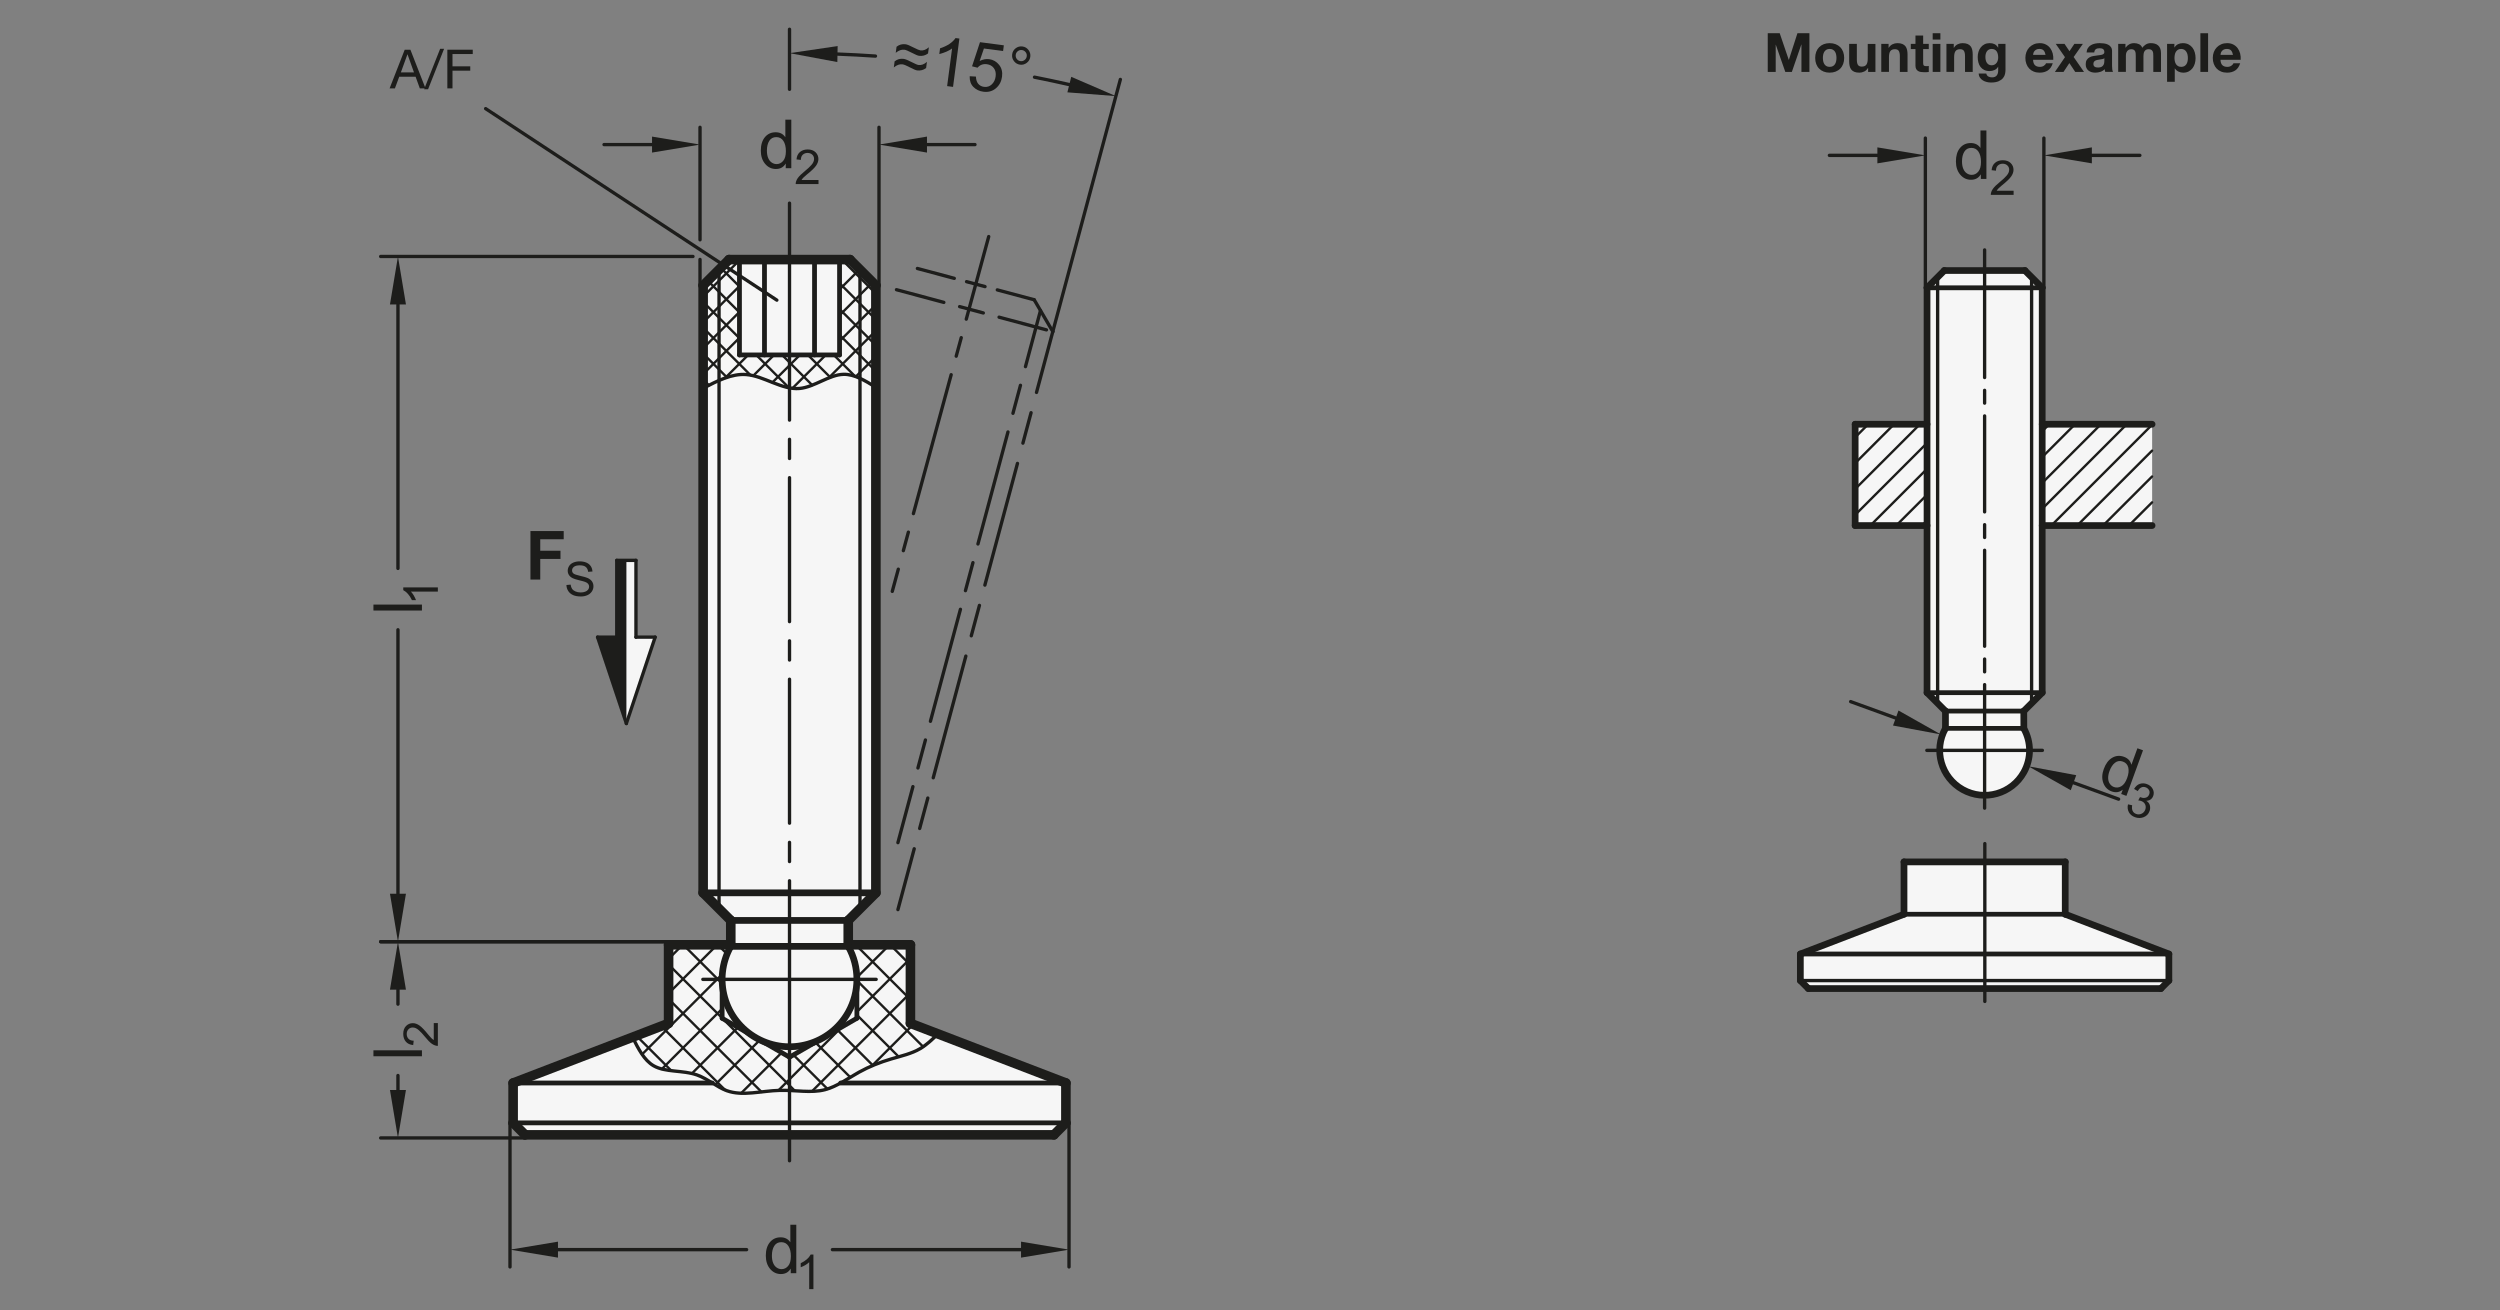<?xml version="1.0" encoding="UTF-8"?>
<svg xmlns="http://www.w3.org/2000/svg" version="1.1" viewBox="0 0 369.213 193.465">
  <rect x="0" y="0" width="369.213" height="193.465" fill="#808080" stroke="none"/>
  <!-- Generator: Adobe Illustrator 28.6.0, SVG Export Plug-In . SVG Version: 1.2.0 Build 709)  -->
  <g>
    <g id="MD_x5F_3_x5F_FUELLUNG_x5F_WS">
      <g id="POLYLINE">
        <polygon points="92.504 82.758 93.922 82.758 93.922 94.097 96.756 94.097 92.504 106.853 92.504 82.758" fill="#fff"/>
      </g>
      <g id="LWPOLYLINE">
        <path d="M317.829,77.615v-14.96h-16.226v-20.151l-2.551-2.551h-11.906l-2.551,2.551v20.151h-10.614v14.96h10.614v24.682l2.721,2.721v2.551c-1.795,3.194-.66,7.237,2.533,9.032,3.194,1.795,7.237.66,9.032-2.533,1.134-2.018,1.134-4.481,0-6.499v-2.551l2.721-2.721v-24.682h16.226Z" fill="#fff"/>
      </g>
      <g id="LWPOLYLINE-2" data-name="LWPOLYLINE">
        <polygon points="305.004 127.288 281.193 127.288 281.193 135.019 265.886 140.894 265.886 144.816 267.067 145.997 319.13 145.997 320.311 144.816 320.311 140.894 305.004 135.019 305.004 127.288" fill="#fff"/>
      </g>
      <g id="POLYLINE-2" data-name="POLYLINE">
        <polygon points="134.457 139.535 125.273 139.535 125.273 135.937 129.355 131.855 129.355 42.165 125.528 38.339 107.67 38.339 103.843 42.165 103.843 131.855 107.925 135.937 107.925 139.535 98.741 139.535 98.741 151.131 75.78 159.945 75.78 165.827 77.552 167.598 155.646 167.598 157.418 165.827 157.418 159.945 134.457 151.131 134.457 139.535" fill="#fff"/>
      </g>
    </g>
    <g id="MD_x5F_3_x5F_FUELLUNG_x5F_GR">
      <g id="POLYLINE-3" data-name="POLYLINE">
        <polygon points="134.457 139.535 125.273 139.535 125.273 135.937 129.355 131.855 129.355 42.165 125.528 38.339 107.67 38.339 103.843 42.165 103.843 131.855 107.925 135.937 107.925 139.535 98.741 139.535 98.741 151.131 75.78 159.945 75.78 165.827 77.552 167.598 155.646 167.598 157.418 165.827 157.418 159.945 134.457 151.131 134.457 139.535" fill="#f6f6f6"/>
      </g>
      <g id="LWPOLYLINE-3" data-name="LWPOLYLINE">
        <polygon points="305.004 127.288 281.193 127.288 281.193 135.019 265.886 140.894 265.886 144.816 267.067 145.997 319.13 145.997 320.311 144.816 320.311 140.894 305.004 135.019 305.004 127.288" fill="#f6f6f6"/>
      </g>
      <g id="LWPOLYLINE-4" data-name="LWPOLYLINE">
        <path d="M317.829,77.615v-14.96h-16.226v-20.151l-2.551-2.551h-11.906l-2.551,2.551v20.151h-10.614v14.96h10.614v24.682l2.721,2.721v2.551c-1.795,3.194-.66,7.237,2.533,9.032,3.194,1.795,7.237.66,9.032-2.533,1.134-2.018,1.134-4.481,0-6.499v-2.551l2.721-2.721v-24.682h16.226Z" fill="#f6f6f6"/>
      </g>
      <g id="POLYLINE-4" data-name="POLYLINE">
        <polygon points="92.504 82.758 93.922 82.758 93.922 94.097 96.756 94.097 92.504 106.853 92.504 82.758" fill="#f6f6f6"/>
      </g>
    </g>
    <g id="MD_x5F_6_x5F_COLOR_x5F_K100">
      <g id="LWPOLYLINE-5" data-name="LWPOLYLINE">
        <polygon points="92.504 106.853 92.504 82.758 91.087 82.758 91.087 94.097 88.252 94.097 92.504 106.853" fill="#1d1d1b"/>
      </g>
    </g>
    <g id="MD_x5F_1_x5F_100">
      <g id="LINE">
        <line x1="134.457" y1="151.131" x2="157.418" y2="159.945" fill="none" stroke="#1d1d1b" stroke-linecap="round" stroke-linejoin="round" stroke-width="1.417"/>
      </g>
      <g id="LINE-2" data-name="LINE">
        <line x1="98.741" y1="151.131" x2="75.78" y2="159.945" fill="none" stroke="#1d1d1b" stroke-linecap="round" stroke-linejoin="round" stroke-width="1.417"/>
      </g>
      <g id="LINE-3" data-name="LINE">
        <line x1="107.925" y1="139.535" x2="98.741" y2="139.535" fill="none" stroke="#1d1d1b" stroke-linecap="round" stroke-linejoin="round" stroke-width="1.417"/>
      </g>
      <g id="LINE-4" data-name="LINE">
        <line x1="125.528" y1="38.339" x2="107.67" y2="38.339" fill="none" stroke="#1d1d1b" stroke-linecap="round" stroke-linejoin="round" stroke-width="1.417"/>
      </g>
      <g id="LINE-5" data-name="LINE">
        <line x1="103.843" y1="131.855" x2="103.843" y2="42.165" fill="none" stroke="#1d1d1b" stroke-linecap="round" stroke-linejoin="round" stroke-width="1.417"/>
      </g>
      <g id="LINE-6" data-name="LINE">
        <line x1="107.925" y1="135.937" x2="103.843" y2="131.855" fill="none" stroke="#1d1d1b" stroke-linecap="round" stroke-linejoin="round" stroke-width="1.417"/>
      </g>
      <g id="LINE-7" data-name="LINE">
        <line x1="98.741" y1="139.535" x2="98.741" y2="151.131" fill="none" stroke="#1d1d1b" stroke-linecap="round" stroke-linejoin="round" stroke-width="1.417"/>
      </g>
      <g id="LINE-8" data-name="LINE">
        <line x1="107.925" y1="139.535" x2="107.925" y2="135.937" fill="none" stroke="#1d1d1b" stroke-linecap="round" stroke-linejoin="round" stroke-width="1.417"/>
      </g>
      <g id="LINE-9" data-name="LINE">
        <line x1="103.843" y1="42.165" x2="107.67" y2="38.339" fill="none" stroke="#1d1d1b" stroke-linecap="round" stroke-linejoin="round" stroke-width="1.417"/>
      </g>
      <g id="LINE-10" data-name="LINE">
        <line x1="129.355" y1="131.855" x2="129.355" y2="42.165" fill="none" stroke="#1d1d1b" stroke-linecap="round" stroke-linejoin="round" stroke-width="1.417"/>
      </g>
      <g id="LINE-11" data-name="LINE">
        <line x1="134.457" y1="151.131" x2="134.457" y2="139.535" fill="none" stroke="#1d1d1b" stroke-linecap="round" stroke-linejoin="round" stroke-width="1.417"/>
      </g>
      <g id="LINE-12" data-name="LINE">
        <line x1="125.273" y1="135.937" x2="125.273" y2="139.535" fill="none" stroke="#1d1d1b" stroke-linecap="round" stroke-linejoin="round" stroke-width="1.417"/>
      </g>
      <g id="LINE-13" data-name="LINE">
        <line x1="125.273" y1="135.937" x2="129.355" y2="131.855" fill="none" stroke="#1d1d1b" stroke-linecap="round" stroke-linejoin="round" stroke-width="1.417"/>
      </g>
      <g id="LINE-14" data-name="LINE">
        <line x1="125.528" y1="38.339" x2="129.355" y2="42.165" fill="none" stroke="#1d1d1b" stroke-linecap="round" stroke-linejoin="round" stroke-width="1.417"/>
      </g>
      <g id="LINE-15" data-name="LINE">
        <line x1="134.457" y1="139.535" x2="125.273" y2="139.535" fill="none" stroke="#1d1d1b" stroke-linecap="round" stroke-linejoin="round" stroke-width="1.417"/>
      </g>
      <g id="LINE-16" data-name="LINE">
        <line x1="77.552" y1="167.598" x2="155.646" y2="167.598" fill="none" stroke="#1d1d1b" stroke-linecap="round" stroke-linejoin="round" stroke-width="1.417"/>
      </g>
      <g id="LINE-17" data-name="LINE">
        <line x1="75.78" y1="159.945" x2="75.78" y2="165.827" fill="none" stroke="#1d1d1b" stroke-linecap="round" stroke-linejoin="round" stroke-width="1.417"/>
      </g>
      <g id="LINE-18" data-name="LINE">
        <line x1="157.418" y1="165.827" x2="157.418" y2="159.945" fill="none" stroke="#1d1d1b" stroke-linecap="round" stroke-linejoin="round" stroke-width="1.417"/>
      </g>
      <g id="LINE-19" data-name="LINE">
        <line x1="157.418" y1="165.827" x2="155.646" y2="167.598" fill="none" stroke="#1d1d1b" stroke-linecap="round" stroke-linejoin="round" stroke-width="1.417"/>
      </g>
      <g id="LINE-20" data-name="LINE">
        <line x1="75.78" y1="165.827" x2="77.552" y2="167.598" fill="none" stroke="#1d1d1b" stroke-linecap="round" stroke-linejoin="round" stroke-width="1.417"/>
      </g>
    </g>
    <g id="MD_x5F_1_x5F_050">
      <g id="LINE-21" data-name="LINE">
        <line x1="157.418" y1="159.945" x2="124.154" y2="159.945" fill="none" stroke="#1d1d1b" stroke-linecap="round" stroke-linejoin="round" stroke-width=".709"/>
      </g>
      <g id="LINE-22" data-name="LINE">
        <line x1="105.204" y1="159.945" x2="75.78" y2="159.945" fill="none" stroke="#1d1d1b" stroke-linecap="round" stroke-linejoin="round" stroke-width=".709"/>
      </g>
      <g id="LINE-23" data-name="LINE">
        <line x1="106.649" y1="144.638" x2="106.649" y2="150.382" fill="none" stroke="#1d1d1b" stroke-linecap="round" stroke-linejoin="round" stroke-width=".709"/>
      </g>
      <g id="LINE-24" data-name="LINE">
        <line x1="106.649" y1="150.382" x2="116.599" y2="156.127" fill="none" stroke="#1d1d1b" stroke-linecap="round" stroke-linejoin="round" stroke-width=".709"/>
      </g>
      <g id="LINE-25" data-name="LINE">
        <line x1="126.549" y1="144.638" x2="126.549" y2="150.382" fill="none" stroke="#1d1d1b" stroke-linecap="round" stroke-linejoin="round" stroke-width=".709"/>
      </g>
      <g id="LINE-26" data-name="LINE">
        <line x1="126.549" y1="150.382" x2="116.599" y2="156.127" fill="none" stroke="#1d1d1b" stroke-linecap="round" stroke-linejoin="round" stroke-width=".709"/>
      </g>
      <g id="LINE-27" data-name="LINE">
        <line x1="123.99" y1="38.339" x2="123.99" y2="52.417" fill="none" stroke="#1d1d1b" stroke-linecap="round" stroke-linejoin="round" stroke-width=".709"/>
      </g>
      <g id="LINE-28" data-name="LINE">
        <line x1="120.294" y1="38.339" x2="120.294" y2="52.417" fill="none" stroke="#1d1d1b" stroke-linecap="round" stroke-linejoin="round" stroke-width=".709"/>
      </g>
      <g id="LINE-29" data-name="LINE">
        <line x1="112.903" y1="38.339" x2="112.903" y2="52.417" fill="none" stroke="#1d1d1b" stroke-linecap="round" stroke-linejoin="round" stroke-width=".709"/>
      </g>
      <g id="LINE-30" data-name="LINE">
        <line x1="109.208" y1="38.339" x2="109.208" y2="52.417" fill="none" stroke="#1d1d1b" stroke-linecap="round" stroke-linejoin="round" stroke-width=".709"/>
      </g>
      <g id="LINE-31" data-name="LINE">
        <line x1="157.418" y1="165.827" x2="75.78" y2="165.827" fill="none" stroke="#1d1d1b" stroke-linecap="round" stroke-linejoin="round" stroke-width=".709"/>
      </g>
      <g id="LINE-32" data-name="LINE">
        <line x1="320.311" y1="140.894" x2="265.886" y2="140.894" fill="none" stroke="#1d1d1b" stroke-linecap="round" stroke-linejoin="round" stroke-width=".709"/>
      </g>
      <g id="LINE-33" data-name="LINE">
        <line x1="287.316" y1="107.569" x2="298.881" y2="107.569" fill="none" stroke="#1d1d1b" stroke-linecap="round" stroke-linejoin="round" stroke-width=".709"/>
      </g>
      <g id="LINE-34" data-name="LINE">
        <line x1="287.316" y1="105.018" x2="298.881" y2="105.018" fill="none" stroke="#1d1d1b" stroke-linecap="round" stroke-linejoin="round" stroke-width=".709"/>
      </g>
      <g id="LINE-35" data-name="LINE">
        <line x1="284.595" y1="102.297" x2="301.603" y2="102.297" fill="none" stroke="#1d1d1b" stroke-linecap="round" stroke-linejoin="round" stroke-width=".709"/>
      </g>
      <g id="LINE-36" data-name="LINE">
        <line x1="284.595" y1="42.504" x2="301.603" y2="42.504" fill="none" stroke="#1d1d1b" stroke-linecap="round" stroke-linejoin="round" stroke-width=".709"/>
      </g>
      <g id="LINE-37" data-name="LINE">
        <line x1="305.004" y1="135.019" x2="281.193" y2="135.019" fill="none" stroke="#1d1d1b" stroke-linecap="round" stroke-linejoin="round" stroke-width=".709"/>
      </g>
      <g id="LINE-38" data-name="LINE">
        <line x1="109.208" y1="52.417" x2="123.99" y2="52.417" fill="none" stroke="#1d1d1b" stroke-linecap="round" stroke-linejoin="round" stroke-width=".709"/>
      </g>
    </g>
    <g id="MD_x5F_1_x5F_070">
      <g id="ARC">
        <path d="M107.91,139.791c-2.677,4.799-.957,10.859,3.842,13.536s10.859.957,13.536-3.842c1.681-3.013,1.681-6.682,0-9.694" fill="none" stroke="#1d1d1b" stroke-linecap="round" stroke-linejoin="round" stroke-width=".992"/>
      </g>
      <g id="LINE-39" data-name="LINE">
        <line x1="107.925" y1="139.764" x2="125.273" y2="139.764" fill="none" stroke="#1d1d1b" stroke-linecap="round" stroke-linejoin="round" stroke-width=".992"/>
      </g>
      <g id="LINE-40" data-name="LINE">
        <line x1="107.925" y1="135.937" x2="125.273" y2="135.937" fill="none" stroke="#1d1d1b" stroke-linecap="round" stroke-linejoin="round" stroke-width=".992"/>
      </g>
      <g id="LINE-41" data-name="LINE">
        <line x1="103.843" y1="131.855" x2="129.355" y2="131.855" fill="none" stroke="#1d1d1b" stroke-linecap="round" stroke-linejoin="round" stroke-width=".992"/>
      </g>
      <g id="ARC-2" data-name="ARC">
        <path d="M107.925,139.764c-.005.009-.01.018-.015.027" fill="none" stroke="#1d1d1b" stroke-linecap="round" stroke-linejoin="round" stroke-width=".992"/>
      </g>
      <g id="LINE-42" data-name="LINE">
        <line x1="107.925" y1="139.764" x2="107.925" y2="139.535" fill="none" stroke="#1d1d1b" stroke-linecap="round" stroke-linejoin="round" stroke-width=".992"/>
      </g>
      <g id="ARC-3" data-name="ARC">
        <path d="M125.288,139.791c-.005-.009-.01-.018-.015-.027" fill="none" stroke="#1d1d1b" stroke-linecap="round" stroke-linejoin="round" stroke-width=".992"/>
      </g>
      <g id="LINE-43" data-name="LINE">
        <line x1="125.273" y1="139.535" x2="125.273" y2="139.764" fill="none" stroke="#1d1d1b" stroke-linecap="round" stroke-linejoin="round" stroke-width=".992"/>
      </g>
      <g id="LINE-44" data-name="LINE">
        <line x1="305.004" y1="135.019" x2="320.311" y2="140.894" fill="none" stroke="#1d1d1b" stroke-linecap="round" stroke-linejoin="round" stroke-width=".992"/>
      </g>
      <g id="LINE-45" data-name="LINE">
        <line x1="281.193" y1="135.019" x2="265.886" y2="140.894" fill="none" stroke="#1d1d1b" stroke-linecap="round" stroke-linejoin="round" stroke-width=".992"/>
      </g>
      <g id="ARC-4" data-name="ARC">
        <path d="M287.306,107.587c-1.785,3.199-.638,7.239,2.561,9.024,3.199,1.785,7.239.638,9.024-2.561,1.121-2.009,1.121-4.454,0-6.463" fill="none" stroke="#1d1d1b" stroke-linecap="round" stroke-linejoin="round" stroke-width=".992"/>
      </g>
      <g id="LINE-46" data-name="LINE">
        <line x1="299.052" y1="39.953" x2="287.146" y2="39.953" fill="none" stroke="#1d1d1b" stroke-linecap="round" stroke-linejoin="round" stroke-width=".992"/>
      </g>
      <g id="LINE-47" data-name="LINE">
        <line x1="284.595" y1="102.297" x2="284.595" y2="42.504" fill="none" stroke="#1d1d1b" stroke-linecap="round" stroke-linejoin="round" stroke-width=".992"/>
      </g>
      <g id="LINE-48" data-name="LINE">
        <line x1="287.316" y1="105.018" x2="284.595" y2="102.297" fill="none" stroke="#1d1d1b" stroke-linecap="round" stroke-linejoin="round" stroke-width=".992"/>
      </g>
      <g id="LINE-49" data-name="LINE">
        <line x1="281.193" y1="127.288" x2="281.193" y2="135.019" fill="none" stroke="#1d1d1b" stroke-linecap="round" stroke-linejoin="round" stroke-width=".992"/>
      </g>
      <g id="LINE-50" data-name="LINE">
        <line x1="287.316" y1="107.569" x2="287.316" y2="105.018" fill="none" stroke="#1d1d1b" stroke-linecap="round" stroke-linejoin="round" stroke-width=".992"/>
      </g>
      <g id="LINE-51" data-name="LINE">
        <line x1="284.595" y1="42.504" x2="287.146" y2="39.953" fill="none" stroke="#1d1d1b" stroke-linecap="round" stroke-linejoin="round" stroke-width=".992"/>
      </g>
      <g id="LINE-52" data-name="LINE">
        <line x1="301.603" y1="102.297" x2="301.603" y2="42.504" fill="none" stroke="#1d1d1b" stroke-linecap="round" stroke-linejoin="round" stroke-width=".992"/>
      </g>
      <g id="LINE-53" data-name="LINE">
        <line x1="305.004" y1="135.019" x2="305.004" y2="127.288" fill="none" stroke="#1d1d1b" stroke-linecap="round" stroke-linejoin="round" stroke-width=".992"/>
      </g>
      <g id="LINE-54" data-name="LINE">
        <line x1="298.881" y1="105.018" x2="298.891" y2="107.587" fill="none" stroke="#1d1d1b" stroke-linecap="round" stroke-linejoin="round" stroke-width=".992"/>
      </g>
      <g id="LINE-55" data-name="LINE">
        <line x1="298.881" y1="105.018" x2="301.603" y2="102.297" fill="none" stroke="#1d1d1b" stroke-linecap="round" stroke-linejoin="round" stroke-width=".992"/>
      </g>
      <g id="LINE-56" data-name="LINE">
        <line x1="299.052" y1="39.953" x2="301.603" y2="42.504" fill="none" stroke="#1d1d1b" stroke-linecap="round" stroke-linejoin="round" stroke-width=".992"/>
      </g>
      <g id="LINE-57" data-name="LINE">
        <line x1="305.004" y1="127.288" x2="281.193" y2="127.288" fill="none" stroke="#1d1d1b" stroke-linecap="round" stroke-linejoin="round" stroke-width=".992"/>
      </g>
      <g id="LINE-58" data-name="LINE">
        <line x1="267.067" y1="145.997" x2="319.13" y2="145.997" fill="none" stroke="#1d1d1b" stroke-linecap="round" stroke-linejoin="round" stroke-width=".992"/>
      </g>
      <g id="LINE-59" data-name="LINE">
        <line x1="265.886" y1="140.894" x2="265.886" y2="144.816" fill="none" stroke="#1d1d1b" stroke-linecap="round" stroke-linejoin="round" stroke-width=".992"/>
      </g>
      <g id="LINE-60" data-name="LINE">
        <line x1="320.311" y1="144.816" x2="320.311" y2="140.894" fill="none" stroke="#1d1d1b" stroke-linecap="round" stroke-linejoin="round" stroke-width=".992"/>
      </g>
      <g id="LINE-61" data-name="LINE">
        <line x1="320.311" y1="144.816" x2="319.13" y2="145.997" fill="none" stroke="#1d1d1b" stroke-linecap="round" stroke-linejoin="round" stroke-width=".992"/>
      </g>
      <g id="LINE-62" data-name="LINE">
        <line x1="265.886" y1="144.816" x2="267.067" y2="145.997" fill="none" stroke="#1d1d1b" stroke-linecap="round" stroke-linejoin="round" stroke-width=".992"/>
      </g>
      <g id="LINE-63" data-name="LINE">
        <line x1="317.829" y1="62.655" x2="301.603" y2="62.655" fill="none" stroke="#1d1d1b" stroke-linecap="round" stroke-linejoin="round" stroke-width=".992"/>
      </g>
      <g id="LINE-64" data-name="LINE">
        <line x1="284.595" y1="62.655" x2="273.98" y2="62.655" fill="none" stroke="#1d1d1b" stroke-linecap="round" stroke-linejoin="round" stroke-width=".992"/>
      </g>
      <g id="LINE-65" data-name="LINE">
        <line x1="273.98" y1="62.655" x2="273.98" y2="77.615" fill="none" stroke="#1d1d1b" stroke-linecap="round" stroke-linejoin="round" stroke-width=".992"/>
      </g>
      <g id="LINE-66" data-name="LINE">
        <line x1="273.98" y1="77.615" x2="284.595" y2="77.615" fill="none" stroke="#1d1d1b" stroke-linecap="round" stroke-linejoin="round" stroke-width=".992"/>
      </g>
      <g id="LINE-67" data-name="LINE">
        <line x1="301.603" y1="77.615" x2="317.829" y2="77.615" fill="none" stroke="#1d1d1b" stroke-linecap="round" stroke-linejoin="round" stroke-width=".992"/>
      </g>
    </g>
    <g id="MD_x5F_1_x5F_035">
      <g id="LINE-68" data-name="LINE">
        <line x1="106.191" y1="134.203" x2="106.191" y2="39.818" fill="none" stroke="#1d1d1b" stroke-linecap="round" stroke-linejoin="round" stroke-width=".496"/>
      </g>
      <g id="LINE-69" data-name="LINE">
        <line x1="127.007" y1="134.203" x2="127.007" y2="39.818" fill="none" stroke="#1d1d1b" stroke-linecap="round" stroke-linejoin="round" stroke-width=".496"/>
      </g>
      <g id="LINE-70" data-name="LINE">
        <line x1="114.729" y1="44.327" x2="71.722" y2="16.045" fill="none" stroke="#1d1d1b" stroke-linecap="round" stroke-linejoin="round" stroke-width=".496"/>
      </g>
      <g id="SPLINE">
        <path d="M93.412,153.177c.859,1.704,1.717,3.408,3.108,4.216,1.742,1.013,4.32.619,6.42,1.364,1.592.565,2.91,1.784,4.398,2.324,2.345.851,5.114.017,7.836-.051,2.318-.058,4.602.44,6.673-.101,1.747-.456,3.341-1.651,5.005-2.577,1.524-.848,3.106-1.469,4.769-1.962,1.466-.434,2.994-.768,4.282-1.524.965-.567,1.795-1.37,2.625-2.174" fill="none" stroke="#1d1d1b" stroke-linecap="round" stroke-linejoin="round" stroke-width=".496"/>
      </g>
      <g id="LINE-71" data-name="LINE">
        <line x1="286.16" y1="103.862" x2="286.16" y2="40.939" fill="none" stroke="#1d1d1b" stroke-linecap="round" stroke-linejoin="round" stroke-width=".496"/>
      </g>
      <g id="LINE-72" data-name="LINE">
        <line x1="300.038" y1="103.862" x2="300.038" y2="40.939" fill="none" stroke="#1d1d1b" stroke-linecap="round" stroke-linejoin="round" stroke-width=".496"/>
      </g>
      <g id="LINE-73" data-name="LINE">
        <line x1="320.311" y1="144.816" x2="265.886" y2="144.816" fill="none" stroke="#1d1d1b" stroke-linecap="round" stroke-linejoin="round" stroke-width=".496"/>
      </g>
      <g id="LINE-74" data-name="LINE">
        <line x1="96.756" y1="94.097" x2="92.504" y2="106.853" fill="none" stroke="#1d1d1b" stroke-linecap="round" stroke-linejoin="round" stroke-width=".496"/>
      </g>
      <g id="LINE-75" data-name="LINE">
        <line x1="93.922" y1="82.758" x2="93.922" y2="94.097" fill="none" stroke="#1d1d1b" stroke-linecap="round" stroke-linejoin="round" stroke-width=".496"/>
      </g>
      <g id="LINE-76" data-name="LINE">
        <line x1="91.087" y1="82.758" x2="93.922" y2="82.758" fill="none" stroke="#1d1d1b" stroke-linecap="round" stroke-linejoin="round" stroke-width=".496"/>
      </g>
      <g id="LINE-77" data-name="LINE">
        <line x1="93.922" y1="94.097" x2="96.756" y2="94.097" fill="none" stroke="#1d1d1b" stroke-linecap="round" stroke-linejoin="round" stroke-width=".496"/>
      </g>
      <g id="LINE-78" data-name="LINE">
        <line x1="88.252" y1="94.097" x2="92.504" y2="106.853" fill="none" stroke="#1d1d1b" stroke-linecap="round" stroke-linejoin="round" stroke-width=".496"/>
      </g>
      <g id="LINE-79" data-name="LINE">
        <line x1="91.087" y1="82.758" x2="91.087" y2="94.097" fill="none" stroke="#1d1d1b" stroke-linecap="round" stroke-linejoin="round" stroke-width=".496"/>
      </g>
      <g id="LINE-80" data-name="LINE">
        <line x1="91.087" y1="94.097" x2="88.252" y2="94.097" fill="none" stroke="#1d1d1b" stroke-linecap="round" stroke-linejoin="round" stroke-width=".496"/>
      </g>
      <g id="SPLINE-2" data-name="SPLINE">
        <path d="M103.843,57.335c2.121-1.096,4.243-2.192,6.391-2.017,2.604.213,5.248,2.293,7.859,2.052,2.188-.202,4.352-2.033,6.478-2.087,1.609-.041,3.196.935,4.784,1.911" fill="none" stroke="#1d1d1b" stroke-linecap="round" stroke-linejoin="round" stroke-width=".496"/>
      </g>
    </g>
    <g id="MD_x5F_2_x5F_MITTELLINIE">
      <g id="LINE-81" data-name="LINE">
        <path d="M154.544,48.966c-.021,0-.042-.003-.064-.008l-6.994-1.874c-.132-.036-.211-.171-.176-.304.036-.132.169-.21.304-.176l6.994,1.874c.132.036.211.171.176.304-.03.111-.13.184-.24.184ZM145.219,46.467c-.021,0-.042-.003-.064-.008l-3.497-.937c-.132-.036-.211-.171-.176-.304.036-.132.169-.209.304-.176l3.497.937c.132.036.211.171.176.304-.03.111-.13.184-.24.184ZM139.391,44.906c-.021,0-.042-.003-.064-.008l-6.994-1.874c-.132-.036-.211-.172-.176-.304.035-.132.169-.209.304-.176l6.994,1.874c.132.036.211.171.176.304-.03.111-.13.184-.24.184Z" fill="#1d1d1b"/>
      </g>
      <g id="LINE-82" data-name="LINE">
        <path d="M152.736,44.52c-.021,0-.042-.003-.064-.008l-5.448-1.459c-.132-.036-.211-.171-.176-.304.036-.132.169-.211.304-.176l5.448,1.459c.132.036.211.171.176.304-.03.111-.13.184-.24.184ZM145.473,42.574c-.021,0-.042-.003-.064-.008l-2.724-.729c-.132-.036-.211-.171-.176-.304.035-.132.167-.212.304-.176l2.724.729c.132.036.211.171.176.304-.03.111-.13.184-.24.184ZM140.933,41.357c-.021,0-.042-.003-.064-.008l-5.447-1.459c-.132-.036-.211-.171-.176-.304s.169-.21.304-.176l5.447,1.459c.132.036.211.171.176.304-.03.111-.13.184-.24.184Z" fill="#1d1d1b"/>
      </g>
      <g id="LINE-83" data-name="LINE">
        <path d="M155.483,49.218c-.085,0-.168-.044-.214-.123l-2.747-4.698c-.069-.118-.029-.27.089-.339.117-.068.27-.03.339.089l2.747,4.698c.069.118.029.27-.089.339-.039.023-.082.034-.125.034Z" fill="#1d1d1b"/>
      </g>
      <g id="LINE-84" data-name="LINE">
        <path d="M132.609,134.584c-.021,0-.042-.003-.064-.009-.132-.035-.211-.171-.176-.304l2.408-8.986c.035-.132.167-.212.304-.175.132.035.211.171.176.304l-2.408,8.986c-.03.11-.13.184-.24.184ZM135.82,122.602c-.021,0-.042-.003-.064-.009-.132-.035-.211-.171-.176-.304l1.204-4.493c.035-.132.169-.213.304-.175.132.035.211.171.176.304l-1.204,4.493c-.03.11-.13.184-.24.184ZM137.826,115.114c-.021,0-.042-.003-.064-.009-.132-.035-.211-.171-.176-.304l4.816-17.971c.035-.132.168-.211.304-.176.132.036.211.172.176.304l-4.816,17.972c-.03.11-.13.184-.24.184ZM143.444,94.147c-.021,0-.042-.003-.064-.008-.132-.036-.211-.172-.176-.304l1.204-4.493c.035-.132.167-.209.304-.176.132.036.211.172.176.304l-1.204,4.492c-.03.111-.13.184-.24.184ZM145.451,86.659c-.021,0-.042-.003-.064-.008-.132-.036-.211-.171-.176-.304l4.815-17.972c.035-.132.167-.21.304-.176.132.036.211.171.176.304l-4.815,17.972c-.03.111-.13.184-.24.184ZM151.069,65.692c-.021,0-.042-.003-.064-.008-.132-.036-.211-.171-.176-.304l1.204-4.493c.035-.132.169-.211.304-.176.132.036.211.171.176.304l-1.204,4.493c-.03.111-.13.184-.24.184ZM153.076,58.203c-.021,0-.042-.003-.064-.008-.132-.036-.211-.171-.176-.304l2.408-8.986c.035-.132.169-.211.304-.176.132.036.211.171.176.304l-2.408,8.986c-.03.111-.13.184-.24.184Z" fill="#1d1d1b"/>
      </g>
      <g id="LINE-85" data-name="LINE">
        <path d="M132.609,124.694c-.021,0-.042-.003-.064-.009-.132-.035-.211-.171-.176-.304l2.216-8.271c.035-.132.17-.213.304-.175.132.035.211.171.176.304l-2.216,8.271c-.03.11-.13.184-.24.184ZM135.564,113.667c-.021,0-.042-.003-.064-.009-.132-.035-.21-.171-.175-.304l1.108-4.136c.035-.132.164-.214.304-.175.132.035.21.171.175.304l-1.108,4.136c-.03.11-.13.184-.24.184ZM137.41,106.774c-.021,0-.042-.003-.064-.009-.132-.035-.211-.171-.176-.304l4.433-16.54c.035-.132.167-.211.304-.176.132.036.211.172.176.304l-4.433,16.541c-.03.11-.13.184-.24.184ZM142.581,87.477c-.021,0-.042-.003-.064-.008-.132-.036-.21-.172-.175-.304l1.108-4.135c.035-.132.165-.211.304-.175.132.036.21.172.175.304l-1.108,4.135c-.03.11-.13.184-.24.184ZM144.428,80.585c-.021,0-.042-.003-.064-.008-.132-.036-.211-.171-.176-.304l4.433-16.542c.035-.132.167-.21.304-.176.132.036.211.172.176.304l-4.433,16.542c-.03.111-.13.184-.24.184ZM149.599,61.286c-.021,0-.042-.003-.064-.008-.132-.036-.21-.172-.175-.304l1.108-4.135c.035-.131.165-.211.304-.175.132.036.21.172.175.304l-1.108,4.135c-.03.11-.13.184-.24.184ZM151.446,54.394c-.021,0-.042-.003-.064-.008-.132-.036-.211-.172-.176-.304l2.216-8.271c.035-.132.168-.209.304-.176.132.036.211.172.176.304l-2.216,8.271c-.03.111-.13.184-.24.184Z" fill="#1d1d1b"/>
      </g>
      <g id="LINE-86" data-name="LINE">
        <path d="M129.397,144.886h-12.798c-.137,0-.248-.111-.248-.248s.111-.248.248-.248h12.798c.137,0,.248.111.248.248s-.111.248-.248.248Z" fill="#1d1d1b"/>
      </g>
      <g id="LINE-87" data-name="LINE">
        <path d="M116.599,144.886h-12.798c-.137,0-.248-.111-.248-.248s.111-.248.248-.248h12.798c.137,0,.248.111.248.248s-.111.248-.248.248Z" fill="#1d1d1b"/>
      </g>
      <g id="LINE-88" data-name="LINE">
        <path d="M116.599,127.488c-.137,0-.248-.111-.248-.248v-2.834c0-.137.111-.248.248-.248s.248.111.248.248v2.834c0,.137-.111.248-.248.248Z" fill="#1d1d1b"/>
      </g>
      <g id="LINE-89" data-name="LINE">
        <path d="M116.599,171.674c-.137,0-.248-.111-.248-.248v-41.351c0-.137.111-.248.248-.248s.248.111.248.248v41.351c0,.137-.111.248-.248.248Z" fill="#1d1d1b"/>
      </g>
      <g id="LINE-90" data-name="LINE">
        <path d="M116.599,121.819c-.137,0-.248-.111-.248-.248v-21.26c0-.137.111-.248.248-.248s.248.111.248.248v21.26c0,.137-.111.248-.248.248Z" fill="#1d1d1b"/>
      </g>
      <g id="LINE-91" data-name="LINE">
        <path d="M116.599,97.724c-.137,0-.248-.111-.248-.248v-2.834c0-.137.111-.248.248-.248s.248.111.248.248v2.834c0,.137-.111.248-.248.248Z" fill="#1d1d1b"/>
      </g>
      <g id="LINE-92" data-name="LINE">
        <path d="M116.599,92.056c-.137,0-.248-.111-.248-.248v-21.26c0-.137.111-.248.248-.248s.248.111.248.248v21.26c0,.137-.111.248-.248.248Z" fill="#1d1d1b"/>
      </g>
      <g id="LINE-93" data-name="LINE">
        <path d="M116.599,67.961c-.137,0-.248-.111-.248-.248v-2.834c0-.137.111-.248.248-.248s.248.111.248.248v2.834c0,.137-.111.248-.248.248Z" fill="#1d1d1b"/>
      </g>
      <g id="LINE-94" data-name="LINE">
        <path d="M116.599,62.292c-.137,0-.248-.111-.248-.248V30.003c0-.137.111-.248.248-.248s.248.111.248.248v32.041c0,.137-.111.248-.248.248Z" fill="#1d1d1b"/>
      </g>
      <g id="LINE-95" data-name="LINE">
        <path d="M301.631,111.067h-8.532c-.137,0-.248-.111-.248-.248s.111-.248.248-.248h8.532c.137,0,.248.111.248.248s-.111.248-.248.248Z" fill="#1d1d1b"/>
      </g>
      <g id="LINE-96" data-name="LINE">
        <path d="M293.098,111.067h-8.532c-.137,0-.248-.111-.248-.248s.111-.248.248-.248h8.532c.137,0,.248.111.248.248s-.111.248-.248.248Z" fill="#1d1d1b"/>
      </g>
      <g id="LINE-97" data-name="LINE">
        <path d="M293.098,99.469c-.137,0-.248-.111-.248-.248v-1.89c0-.137.111-.248.248-.248s.248.111.248.248v1.89c0,.137-.111.248-.248.248Z" fill="#1d1d1b"/>
      </g>
      <g id="LINE-98" data-name="LINE">
        <path d="M293.098,119.599c-.137,0-.248-.111-.248-.248v-18.241c0-.137.111-.248.248-.248s.248.111.248.248v18.241c0,.137-.111.248-.248.248Z" fill="#1d1d1b"/>
      </g>
      <g id="LINE-99" data-name="LINE">
        <path d="M293.098,95.689c-.137,0-.248-.111-.248-.248v-14.173c0-.137.111-.248.248-.248s.248.111.248.248v14.173c0,.137-.111.248-.248.248Z" fill="#1d1d1b"/>
      </g>
      <g id="LINE-100" data-name="LINE">
        <path d="M293.098,79.626c-.137,0-.248-.111-.248-.248v-1.89c0-.137.111-.248.248-.248s.248.111.248.248v1.89c0,.137-.111.248-.248.248Z" fill="#1d1d1b"/>
      </g>
      <g id="LINE-101" data-name="LINE">
        <path d="M293.098,75.847c-.137,0-.248-.111-.248-.248v-14.173c0-.137.111-.248.248-.248s.248.111.248.248v14.173c0,.137-.111.248-.248.248Z" fill="#1d1d1b"/>
      </g>
      <g id="LINE-102" data-name="LINE">
        <path d="M293.098,59.784c-.137,0-.248-.111-.248-.248v-1.89c0-.137.111-.248.248-.248s.248.111.248.248v1.89c0,.137-.111.248-.248.248Z" fill="#1d1d1b"/>
      </g>
      <g id="LINE-103" data-name="LINE">
        <path d="M293.098,56.004c-.137,0-.248-.111-.248-.248v-18.846c0-.137.111-.248.248-.248s.248.111.248.248v18.846c0,.137-.111.248-.248.248Z" fill="#1d1d1b"/>
      </g>
      <g id="LINE-104" data-name="LINE">
        <path d="M293.129,148.144c-.137,0-.248-.111-.248-.248v-23.307c0-.137.111-.248.248-.248s.248.111.248.248v23.307c0,.137-.111.248-.248.248Z" fill="#1d1d1b"/>
      </g>
      <g id="LINE-105" data-name="LINE">
        <path d="M131.776,87.586c-.021,0-.043-.003-.065-.009-.132-.036-.21-.172-.174-.304l.891-3.278c.036-.132.174-.211.304-.174.132.036.21.172.174.304l-.891,3.278c-.03.11-.13.183-.239.183Z" fill="#1d1d1b"/>
      </g>
      <g id="LINE-106" data-name="LINE">
        <path d="M133.41,81.573c-.021,0-.043-.003-.065-.009-.132-.036-.21-.172-.174-.304l.744-2.735c.035-.132.174-.21.304-.174.132.036.21.172.174.304l-.744,2.735c-.03.11-.13.183-.239.183Z" fill="#1d1d1b"/>
      </g>
      <g id="LINE-107" data-name="LINE">
        <path d="M134.897,76.102c-.021,0-.043-.003-.065-.009-.132-.036-.21-.172-.174-.304l5.577-20.515c.036-.132.173-.211.304-.174.132.036.21.172.174.304l-5.577,20.515c-.03.11-.13.183-.239.183Z" fill="#1d1d1b"/>
      </g>
      <g id="LINE-108" data-name="LINE">
        <path d="M141.218,52.851c-.021,0-.043-.003-.065-.009-.132-.036-.21-.172-.174-.304l.744-2.735c.036-.132.173-.209.304-.174.132.036.21.172.174.304l-.744,2.735c-.03.11-.13.183-.239.183Z" fill="#1d1d1b"/>
      </g>
      <g id="LINE-109" data-name="LINE">
        <path d="M142.705,47.381c-.021,0-.043-.003-.065-.009-.132-.036-.21-.172-.174-.304l3.315-12.196c.036-.132.173-.211.304-.174.132.036.21.172.174.304l-3.315,12.196c-.03.11-.13.183-.239.183Z" fill="#1d1d1b"/>
      </g>
    </g>
    <g id="MD_x5F_2_x5F_BEMASSUNG">
      <g id="LINE-110" data-name="LINE">
        <line x1="116.599" y1="13.189" x2="116.599" y2="4.323" fill="#1d1d1b" stroke="#1d1d1b" stroke-linecap="round" stroke-linejoin="round" stroke-width=".496"/>
      </g>
      <g id="LINE-111" data-name="LINE">
        <line x1="155.483" y1="48.969" x2="165.461" y2="11.731" fill="#1d1d1b" stroke="#1d1d1b" stroke-linecap="round" stroke-linejoin="round" stroke-width=".496"/>
      </g>
      <g id="MTEXT">
        <g>
          <path d="M136.772,10.047c-.395.3-.837.417-1.328.352-.188-.024-.529-.168-1.027-.43-.538-.285-.917-.441-1.136-.47-.41-.054-.836.099-1.278.457l.118-.896c.386-.311.832-.433,1.34-.365.226.029.631.194,1.216.494.486.251.809.388.967.409.429.057.845-.098,1.249-.462l-.12.911ZM137.056,7.896c-.394.296-.836.412-1.327.347-.188-.024-.53-.168-1.028-.43-.538-.285-.917-.441-1.136-.47-.41-.054-.836.099-1.278.457l.118-.893c.386-.313.833-.437,1.341-.369.226.029.631.196,1.215.5.487.247.81.382.968.403.43.057.846-.098,1.249-.462l-.121.916Z" fill="#1d1d1b"/>
          <path d="M140.748,12.833l-.872-.115.732-5.558c-.49.356-1.12.631-1.887.821l.111-.844c1.068-.348,1.832-.854,2.29-1.518l.567.075-.94,7.138Z" fill="#1d1d1b"/>
          <path d="M144.679,9.008c.472-.24.94-.33,1.406-.27.591.078,1.078.356,1.463.832.384.477.53,1.063.438,1.761-.093.704-.395,1.272-.905,1.707-.511.434-1.128.604-1.852.508-.591-.078-1.082-.312-1.47-.703-.389-.393-.573-.919-.55-1.584l.92.052c.015.459.129.814.342,1.068.213.253.498.402.853.449.442.059.823-.061,1.142-.359.318-.298.51-.691.574-1.179.065-.498-.023-.907-.267-1.232-.243-.324-.586-.517-1.028-.575-.559-.073-1.018.098-1.378.515l-.812-.205,1.174-3.563,3.523.464-.111.844-2.83-.373-.632,1.845Z" fill="#1d1d1b"/>
          <path d="M150.999,6.863c.368.049.666.222.893.519.227.299.316.631.268.999-.049.372-.222.672-.52.9s-.63.319-.994.271c-.369-.049-.667-.222-.896-.521-.229-.297-.318-.632-.27-1.004.049-.371.221-.67.518-.898.296-.227.629-.315,1.001-.267ZM150.714,9.029c.223.029.425-.026.606-.167s.286-.323.316-.55c.03-.226-.024-.429-.164-.608-.139-.18-.32-.283-.543-.312-.226-.03-.429.023-.608.161-.179.138-.284.319-.313.545-.03.227.024.431.161.613s.319.288.545.318Z" fill="#1d1d1b"/>
        </g>
      </g>
      <g id="ARC-5" data-name="ARC">
        <path d="M129.291,8.283c-1.867-.128-3.736-.227-5.606-.298" fill="#1d1d1b" stroke="#1d1d1b" stroke-linecap="round" stroke-linejoin="round" stroke-width=".496"/>
      </g>
      <g id="SOLID">
        <polygon points="123.707 6.804 123.662 9.165 116.599 7.85 116.599 7.85 123.707 6.804" fill="#1d1d1b"/>
      </g>
      <g id="ARC-6" data-name="ARC">
        <path d="M157.922,12.492c-1.708-.389-3.421-.753-5.139-1.093" fill="#1d1d1b" stroke="#1d1d1b" stroke-linecap="round" stroke-linejoin="round" stroke-width=".496"/>
      </g>
      <g id="SOLID-2" data-name="SOLID">
        <polygon points="157.638 13.638 158.206 11.346 164.801 14.196 164.801 14.196 157.638 13.638" fill="#1d1d1b"/>
      </g>
      <g id="MTEXT-2" data-name="MTEXT">
        <path d="M78.339,85.593v-7.165h4.912v1.212h-3.465v1.696h2.991v1.212h-2.991v3.045h-1.447Z" fill="#1d1d1b"/>
        <path d="M83.652,86.395l.626-.055c.029.251.099.457.207.617.108.161.276.291.504.391.228.099.485.148.77.148.253,0,.477-.038.67-.113s.338-.178.433-.31c.095-.131.142-.273.142-.429,0-.157-.045-.295-.137-.412-.091-.118-.242-.217-.452-.296-.135-.053-.432-.135-.893-.245-.46-.11-.783-.215-.968-.313-.239-.125-.418-.28-.535-.467-.118-.186-.176-.394-.176-.624,0-.253.072-.49.215-.71.144-.22.354-.387.63-.501.276-.114.583-.171.92-.171.372,0,.7.06.984.18.284.119.502.296.655.528s.235.496.247.79l-.636.048c-.034-.316-.15-.557-.347-.719-.198-.161-.489-.242-.875-.242-.401,0-.694.073-.877.221-.184.146-.275.324-.275.531,0,.181.065.329.195.445.127.116.461.235,1,.357s.91.229,1.11.319c.292.135.507.306.646.512.139.207.208.444.208.714,0,.267-.076.518-.229.754s-.373.42-.659.551-.608.197-.966.197c-.454,0-.834-.066-1.141-.199-.307-.132-.547-.331-.722-.597-.175-.266-.267-.566-.275-.901Z" fill="#1d1d1b"/>
      </g>
      <g id="DIMENSION">
        <g id="LINE-112" data-name="LINE">
          <line x1="129.815" y1="42.165" x2="129.815" y2="18.802" fill="#1d1d1b" stroke="#1d1d1b" stroke-linecap="round" stroke-linejoin="round" stroke-width=".496"/>
        </g>
        <g id="LINE-113" data-name="LINE">
          <line x1="103.382" y1="35.412" x2="103.382" y2="18.802" fill="#1d1d1b" stroke="#1d1d1b" stroke-linecap="round" stroke-linejoin="round" stroke-width=".496"/>
        </g>
        <g id="LINE-114" data-name="LINE">
          <line x1="136.902" y1="21.353" x2="143.989" y2="21.353" fill="#1d1d1b" stroke="#1d1d1b" stroke-linecap="round" stroke-linejoin="round" stroke-width=".496"/>
        </g>
        <g id="LINE-115" data-name="LINE">
          <line x1="96.296" y1="21.353" x2="89.209" y2="21.353" fill="#1d1d1b" stroke="#1d1d1b" stroke-linecap="round" stroke-linejoin="round" stroke-width=".496"/>
        </g>
        <g id="MTEXT-3" data-name="MTEXT">
          <path d="M116.864,24.836h-.821v-.66h-.02c-.316.521-.793.782-1.432.782-.635,0-1.166-.252-1.591-.755-.425-.504-.638-1.156-.638-1.957,0-.838.2-1.499.601-1.984s.93-.729,1.588-.729c.619,0,1.09.236,1.413.709h.02v-2.571h.879v7.165ZM114.684,24.234c.384,0,.71-.157.978-.474s.401-.795.401-1.437c0-.633-.122-1.136-.367-1.511-.244-.374-.595-.562-1.051-.562s-.801.183-1.034.55c-.233.366-.35.848-.35,1.444,0,.43.063.794.188,1.092s.3.522.525.672c.225.15.461.225.708.225Z" fill="#1d1d1b"/>
          <path d="M120.878,27.186h-3.369c0-.287.1-.577.3-.871.2-.294.575-.661,1.123-1.104.335-.269.635-.55.899-.845s.396-.592.396-.89c0-.257-.091-.47-.272-.638-.182-.167-.411-.251-.688-.251-.28,0-.515.086-.705.259-.19.172-.286.43-.288.771l-.642-.072c.04-.477.209-.841.509-1.094.299-.252.679-.378,1.14-.378.5,0,.889.139,1.167.415.279.276.418.609.418,1.001,0,.326-.118.656-.352.99-.235.335-.703.781-1.404,1.342-.368.293-.612.547-.732.76h2.502v.604Z" fill="#1d1d1b"/>
        </g>
        <g id="SOLID-3" data-name="SOLID">
          <polygon points="136.902 20.172 136.902 22.534 129.815 21.353 129.815 21.353 136.902 20.172" fill="#1d1d1b"/>
        </g>
        <g id="SOLID-4" data-name="SOLID">
          <polygon points="96.296 20.172 96.296 22.534 103.382 21.353 103.382 21.353 96.296 20.172" fill="#1d1d1b"/>
        </g>
      </g>
      <g id="DIMENSION-2" data-name="DIMENSION">
        <g id="LINE-116" data-name="LINE">
          <line x1="157.878" y1="165.827" x2="157.878" y2="187.105" fill="#1d1d1b" stroke="#1d1d1b" stroke-linecap="round" stroke-linejoin="round" stroke-width=".496"/>
        </g>
        <g id="LINE-117" data-name="LINE">
          <line x1="75.319" y1="165.827" x2="75.319" y2="187.105" fill="#1d1d1b" stroke="#1d1d1b" stroke-linecap="round" stroke-linejoin="round" stroke-width=".496"/>
        </g>
        <g id="LINE-118" data-name="LINE">
          <line x1="150.792" y1="184.554" x2="122.936" y2="184.554" fill="#1d1d1b" stroke="#1d1d1b" stroke-linecap="round" stroke-linejoin="round" stroke-width=".496"/>
        </g>
        <g id="LINE-119" data-name="LINE">
          <line x1="82.406" y1="184.554" x2="110.262" y2="184.554" fill="#1d1d1b" stroke="#1d1d1b" stroke-linecap="round" stroke-linejoin="round" stroke-width=".496"/>
        </g>
        <g id="SOLID-5" data-name="SOLID">
          <polygon points="150.792 183.373 150.792 185.735 157.878 184.554 157.878 184.554 150.792 183.373" fill="#1d1d1b"/>
        </g>
        <g id="SOLID-6" data-name="SOLID">
          <polygon points="82.406 183.373 82.406 185.735 75.319 184.554 75.319 184.554 82.406 183.373" fill="#1d1d1b"/>
        </g>
        <g id="MTEXT-4" data-name="MTEXT">
          <path d="M117.601,188.037h-.821v-.66h-.02c-.316.521-.793.782-1.432.782-.635,0-1.166-.252-1.591-.755-.425-.504-.638-1.156-.638-1.957,0-.838.2-1.499.601-1.984s.93-.729,1.588-.729c.619,0,1.09.236,1.413.709h.02v-2.571h.879v7.165ZM115.422,187.435c.384,0,.71-.157.978-.474s.401-.795.401-1.437c0-.633-.122-1.136-.367-1.511-.244-.374-.595-.562-1.051-.562s-.801.183-1.034.55c-.233.366-.35.848-.35,1.444,0,.43.063.794.188,1.092s.3.522.525.672c.225.15.461.225.708.225Z" fill="#1d1d1b"/>
          <path d="M120.131,190.388h-.625v-3.98c-.312.297-.73.548-1.253.753v-.604c.72-.345,1.21-.771,1.471-1.28h.406v5.111Z" fill="#1d1d1b"/>
        </g>
      </g>
      <g id="DIMENSION-3" data-name="DIMENSION">
        <g id="LINE-120" data-name="LINE">
          <line x1="284.347" y1="42.504" x2="284.347" y2="20.394" fill="#1d1d1b" stroke="#1d1d1b" stroke-linecap="round" stroke-linejoin="round" stroke-width=".496"/>
        </g>
        <g id="LINE-121" data-name="LINE">
          <line x1="301.851" y1="42.504" x2="301.851" y2="20.394" fill="#1d1d1b" stroke="#1d1d1b" stroke-linecap="round" stroke-linejoin="round" stroke-width=".496"/>
        </g>
        <g id="LINE-122" data-name="LINE">
          <line x1="277.26" y1="22.945" x2="270.174" y2="22.945" fill="#1d1d1b" stroke="#1d1d1b" stroke-linecap="round" stroke-linejoin="round" stroke-width=".496"/>
        </g>
        <g id="LINE-123" data-name="LINE">
          <line x1="308.937" y1="22.945" x2="316.024" y2="22.945" fill="#1d1d1b" stroke="#1d1d1b" stroke-linecap="round" stroke-linejoin="round" stroke-width=".496"/>
        </g>
        <g id="SOLID-7" data-name="SOLID">
          <polygon points="277.26 21.764 277.26 24.126 284.347 22.945 284.347 22.945 277.26 21.764" fill="#1d1d1b"/>
        </g>
        <g id="SOLID-8" data-name="SOLID">
          <polygon points="308.937 21.764 308.937 24.126 301.851 22.945 301.851 22.945 308.937 21.764" fill="#1d1d1b"/>
        </g>
        <g id="MTEXT-5" data-name="MTEXT">
          <path d="M293.363,26.428h-.82v-.66h-.02c-.316.521-.794.782-1.433.782-.635,0-1.165-.252-1.591-.755-.425-.504-.638-1.156-.638-1.957,0-.838.2-1.499.602-1.984.4-.485.93-.729,1.588-.729.619,0,1.09.236,1.413.709h.02v-2.571h.879v7.165ZM291.183,25.826c.385,0,.711-.157.978-.474.268-.316.401-.795.401-1.437,0-.633-.122-1.136-.367-1.511-.244-.374-.595-.562-1.051-.562s-.801.183-1.033.55c-.233.366-.35.848-.35,1.444,0,.43.062.794.188,1.092.125.298.3.522.525.672.225.15.461.225.708.225Z" fill="#1d1d1b"/>
          <path d="M297.378,28.778h-3.369c0-.287.101-.577.301-.871.199-.294.574-.661,1.122-1.104.335-.269.636-.55.899-.845s.395-.592.395-.89c0-.257-.09-.47-.271-.638-.182-.167-.412-.251-.689-.251-.279,0-.515.086-.704.259-.19.172-.286.43-.288.771l-.643-.072c.04-.477.209-.841.51-1.094.299-.252.679-.378,1.139-.378.5,0,.89.139,1.168.415.279.276.418.609.418,1.001,0,.326-.117.656-.352.99-.234.335-.703.781-1.404,1.342-.367.293-.611.547-.732.76h2.502v.604Z" fill="#1d1d1b"/>
        </g>
      </g>
      <g id="DIMENSION-4" data-name="DIMENSION">
        <g id="LINE-124" data-name="LINE">
          <line x1="77.552" y1="168.059" x2="56.221" y2="168.059" fill="#1d1d1b" stroke="#1d1d1b" stroke-linecap="round" stroke-linejoin="round" stroke-width=".496"/>
        </g>
        <g id="LINE-125" data-name="LINE">
          <line x1="98.741" y1="139.075" x2="56.221" y2="139.075" fill="#1d1d1b" stroke="#1d1d1b" stroke-linecap="round" stroke-linejoin="round" stroke-width=".496"/>
        </g>
        <g id="LINE-126" data-name="LINE">
          <line x1="58.772" y1="160.972" x2="58.772" y2="158.836" fill="#1d1d1b" stroke="#1d1d1b" stroke-linecap="round" stroke-linejoin="round" stroke-width=".496"/>
        </g>
        <g id="LINE-127" data-name="LINE">
          <line x1="58.772" y1="146.161" x2="58.772" y2="148.297" fill="#1d1d1b" stroke="#1d1d1b" stroke-linecap="round" stroke-linejoin="round" stroke-width=".496"/>
        </g>
        <g id="MTEXT-6" data-name="MTEXT">
          <path d="M62.315,155.115v.879h-7.165v-.879h7.165Z" fill="#1d1d1b"/>
          <path d="M64.666,151.093v3.369c-.287,0-.577-.101-.871-.3-.294-.2-.661-.574-1.104-1.123-.269-.335-.55-.635-.845-.898s-.592-.396-.89-.396c-.257,0-.47.091-.638.272-.167.182-.251.411-.251.688,0,.28.086.515.259.704.172.19.43.286.771.289l-.072.642c-.477-.04-.841-.209-1.094-.509-.252-.299-.378-.68-.378-1.14,0-.499.139-.89.415-1.167.276-.279.609-.419,1.001-.419.326,0,.656.118.99.353.335.234.781.703,1.342,1.403.293.368.547.612.76.732v-2.502h.604Z" fill="#1d1d1b"/>
        </g>
        <g id="SOLID-9" data-name="SOLID">
          <polygon points="57.591 160.972 59.953 160.972 58.772 168.059 58.772 168.059 57.591 160.972" fill="#1d1d1b"/>
        </g>
        <g id="SOLID-10" data-name="SOLID">
          <polygon points="57.591 146.161 59.953 146.161 58.772 139.075 58.772 139.075 57.591 146.161" fill="#1d1d1b"/>
        </g>
      </g>
      <g id="DIMENSION-5" data-name="DIMENSION">
        <g id="LINE-128" data-name="LINE">
          <line x1="102.34" y1="37.878" x2="56.221" y2="37.878" fill="#1d1d1b" stroke="#1d1d1b" stroke-linecap="round" stroke-linejoin="round" stroke-width=".496"/>
        </g>
        <g id="LINE-129" data-name="LINE">
          <line x1="98.741" y1="139.075" x2="56.221" y2="139.075" fill="#1d1d1b" stroke="#1d1d1b" stroke-linecap="round" stroke-linejoin="round" stroke-width=".496"/>
        </g>
        <g id="LINE-130" data-name="LINE">
          <line x1="58.772" y1="44.965" x2="58.772" y2="83.945" fill="#1d1d1b" stroke="#1d1d1b" stroke-linecap="round" stroke-linejoin="round" stroke-width=".496"/>
        </g>
        <g id="LINE-131" data-name="LINE">
          <line x1="58.772" y1="131.988" x2="58.772" y2="93.008" fill="#1d1d1b" stroke="#1d1d1b" stroke-linecap="round" stroke-linejoin="round" stroke-width=".496"/>
        </g>
        <g id="SOLID-11" data-name="SOLID">
          <polygon points="57.591 44.965 59.953 44.965 58.772 37.878 58.772 37.878 57.591 44.965" fill="#1d1d1b"/>
        </g>
        <g id="SOLID-12" data-name="SOLID">
          <polygon points="57.591 131.988 59.953 131.988 58.772 139.075 58.772 139.075 57.591 131.988" fill="#1d1d1b"/>
        </g>
        <g id="MTEXT-7" data-name="MTEXT">
          <path d="M62.315,89.286v.88h-7.165v-.88h7.165Z" fill="#1d1d1b"/>
          <path d="M64.666,86.75v.625h-3.98c.297.312.548.73.753,1.253h-.604c-.345-.72-.771-1.21-1.28-1.471v-.406h5.111Z" fill="#1d1d1b"/>
        </g>
      </g>
      <g id="DIMENSION-6" data-name="DIMENSION">
        <g id="LINE-132" data-name="LINE">
          <line x1="279.974" y1="106.042" x2="273.315" y2="103.618" fill="#1d1d1b" stroke="#1d1d1b" stroke-linecap="round" stroke-linejoin="round" stroke-width=".496"/>
        </g>
        <g id="LINE-133" data-name="LINE">
          <line x1="306.224" y1="115.596" x2="312.883" y2="118.02" fill="#1d1d1b" stroke="#1d1d1b" stroke-linecap="round" stroke-linejoin="round" stroke-width=".496"/>
        </g>
        <g id="MTEXT-8" data-name="MTEXT">
          <path d="M314.039,117.542l-.771-.28.226-.62-.018-.007c-.476.382-1.014.464-1.613.245-.598-.217-1.01-.635-1.236-1.252-.229-.619-.204-1.306.07-2.059.286-.787.7-1.34,1.242-1.658.543-.319,1.124-.367,1.742-.142.582.212.943.595,1.085,1.149l.019.006.879-2.416.827.301-2.451,6.732ZM312.196,116.232c.361.132.722.095,1.081-.11.359-.207.648-.61.868-1.213.217-.595.273-1.109.172-1.545s-.366-.731-.795-.887c-.429-.156-.815-.104-1.159.162-.345.265-.618.677-.823,1.237-.146.404-.212.768-.196,1.091.017.323.104.594.265.811.159.219.355.369.588.454Z" fill="#1d1d1b"/>
          <path d="M316.992,118.281c.274.166.446.389.514.672.067.285.052.562-.046.832-.158.436-.446.734-.864.898s-.848.166-1.289.006c-.422-.154-.725-.402-.909-.748s-.226-.729-.124-1.15l.616.133c-.057.338-.035.611.063.824s.274.367.529.459c.273.1.541.088.802-.035.26-.123.44-.324.541-.604.098-.266.092-.52-.016-.758-.109-.24-.303-.41-.581-.512-.113-.041-.259-.07-.438-.088l.257-.49c.156.057.283.094.38.113.097.018.212.018.347,0s.259-.068.372-.15c.114-.084.201-.207.261-.369.086-.238.074-.449-.036-.637-.11-.189-.269-.32-.476-.395-.236-.088-.457-.082-.66.014s-.376.275-.516.539l-.548-.32c.227-.389.508-.637.843-.748.335-.113.684-.104,1.044.027.397.145.686.387.864.723.18.338.205.68.079,1.027-.162.445-.498.688-1.005.725l-.005.012Z" fill="#1d1d1b"/>
        </g>
        <g id="SOLID-13" data-name="SOLID">
          <polygon points="280.378 104.932 279.57 107.152 286.633 108.465 286.633 108.465 280.378 104.932" fill="#1d1d1b"/>
        </g>
        <g id="SOLID-14" data-name="SOLID">
          <polygon points="306.628 114.486 305.82 116.706 299.564 113.172 299.564 113.172 306.628 114.486" fill="#1d1d1b"/>
        </g>
      </g>
      <g id="LINE-134" data-name="LINE">
        <line x1="103.382" y1="42.165" x2="103.382" y2="38.318" fill="#1d1d1b" stroke="#1d1d1b" stroke-linecap="round" stroke-linejoin="round" stroke-width=".496"/>
      </g>
    </g>
    <g id="MD_x5F_2_x5F_SCHRAFFUR">
      <g id="HATCH">
        <path d="M129.355,42.165l-3.827-3.827h-1.538v14.078h-14.782v-14.078h-1.538l-3.827,3.827v15.169c2.121-1.096,4.243-2.192,6.391-2.017,2.604.213,5.248,2.293,7.859,2.052,2.188-.202,4.352-2.033,6.478-2.087,1.609-.041,3.196.935,4.784,1.911v-15.028Z" fill="none"/>
        <path d="M103.843,43.801l5.365-5.365M103.843,47.619l5.365-5.365M103.843,51.438l5.365-5.365M103.843,55.256l5.365-5.365M107.09,55.827l3.41-3.41M123.99,38.928l.589-.589M111.25,55.486l3.069-3.069M123.99,42.746l2.973-2.973M114.074,56.48l4.063-4.063M123.99,46.564l4.882-4.882M117.023,57.35l4.933-4.933M123.99,50.383l5.365-5.365M122.357,55.834l6.998-6.998M126.391,55.618l2.964-2.964M128.908,56.92l.447-.447M104.698,56.896l-.855-.855M107.355,55.735l-3.512-3.512M110.837,55.399l-6.994-6.994M116.527,57.27l-4.853-4.853M109.208,49.951l-5.365-5.365M119.956,56.88l-4.463-4.463M109.208,46.133l-4.666-4.666M122.623,55.729l-3.312-3.312M109.208,42.314l-2.757-2.757M126.296,55.584l-3.167-3.167M109.208,38.496l-.157-.157M129.355,54.824l-5.365-5.365M129.355,51.006l-5.365-5.365M129.355,47.188l-5.365-5.365M129.355,43.369l-5.031-5.031" fill="none" stroke="#1d1d1b" stroke-linecap="round" stroke-linejoin="round" stroke-width=".354"/>
      </g>
      <g id="HATCH-2" data-name="HATCH">
        <path d="M126.549,150.382l-9.95,5.744-9.95-5.744v-5.744c0-1.707.439-3.386,1.276-4.874v-.228h-8.724c0,.254-.206.461-.461.461v11.135l-5.329,2.046c.859,1.704,1.717,3.408,3.108,4.216,1.742,1.013,4.32.619,6.42,1.364,1.592.565,2.91,1.784,4.398,2.324,2.345.851,5.114.017,7.836-.051,2.318-.058,4.602.44,6.673-.101,1.747-.456,3.341-1.651,5.005-2.577,1.524-.848,3.106-1.469,4.769-1.962,1.466-.434,2.994-.768,4.282-1.524.965-.567,1.795-1.37,2.625-2.174l-4.07-1.562v-11.596h-9.184v.228c.836,1.488,1.276,3.167,1.276,4.874v5.744Z" fill="none"/>
        <path d="M98.741,141.615l2.08-2.08M98.741,146.706l7.171-7.171M94.827,155.711l11.853-11.853M97.751,157.878l8.898-8.898M102.183,158.538l6.805-6.805M105.614,160.198l6.602-6.602M125.54,140.272l.737-.737M109.447,161.456l5.996-5.996M126.545,144.358l4.823-4.823M114.956,161.038l9.376-9.376M126.549,149.446l7.909-7.909M119.905,161.18l14.552-14.552M128.76,157.417l6.123-6.123M99.145,158.124l-5.165-5.165M107.102,160.99l-9.443-9.443M112.465,161.262l-13.725-13.725M117.389,161.094l-10.674-10.674M106.649,150.355l-7.909-7.909M122.21,160.824l-5.032-5.032M106.649,145.264l-5.728-5.728M125.58,159.103l-5.174-5.174M107.378,140.901l-1.365-1.365M128.918,157.349l-5.284-5.284M132.734,156.074l-6.185-6.185M136.34,154.589l-9.791-9.791M134.457,147.616l-8.08-8.08M134.457,142.524l-2.989-2.989" fill="none" stroke="#1d1d1b" stroke-linecap="round" stroke-linejoin="round" stroke-width=".354"/>
      </g>
      <g id="HATCH-3" data-name="HATCH">
        <rect x="273.98" y="62.655" width="10.614" height="14.96" fill="none"/>
        <path d="M273.98,64.583l1.927-1.927M273.98,68.401l5.746-5.746M273.98,72.219l9.564-9.564M273.98,76.038l10.614-10.614M276.221,77.615l8.373-8.373M280.04,77.615l4.555-4.555M283.858,77.615l.737-.737" fill="none" stroke="#1d1d1b" stroke-linecap="round" stroke-linejoin="round" stroke-width=".354"/>
      </g>
      <g id="HATCH-4" data-name="HATCH">
        <rect x="301.603" y="62.655" width="16.226" height="14.96" fill="none"/>
        <path d="M301.603,63.689l1.034-1.034M301.603,67.507l4.852-4.852M301.603,71.326l8.671-8.671M301.603,75.144l12.489-12.489M302.95,77.615l14.879-14.879M306.768,77.615l11.06-11.06M310.587,77.615l7.242-7.242M314.405,77.615l3.424-3.424" fill="none" stroke="#1d1d1b" stroke-linecap="round" stroke-linejoin="round" stroke-width=".354"/>
      </g>
    </g>
    <g id="MD_x5F_2_x5F_TEXT_x5F_EN">
      <g id="SW">
        <g>
          <path d="M59.77,7.341h.84l2.232,5.712h-.84l-.624-1.72h-2.416l-.64,1.72h-.784l2.232-5.712ZM61.139,10.693l-.952-2.664h-.016l-.968,2.664h1.936Z" fill="#1d1d1b"/>
          <path d="M65.003,7.205h.584l-2.368,5.983h-.584l2.368-5.983Z" fill="#1d1d1b"/>
          <path d="M66.066,7.341h3.752v.64h-2.992v1.816h2.624v.64h-2.624v2.616h-.76v-5.712Z" fill="#1d1d1b"/>
        </g>
      </g>
      <g id="Montagebeispiel">
        <g>
          <path d="M261.069,4.907h1.768l1.336,3.928h.016l1.265-3.928h1.769v5.712h-1.177v-4.048h-.016l-1.4,4.048h-.968l-1.4-4.008h-.016v4.008h-1.176v-5.712Z" fill="#1d1d1b"/>
          <path d="M268.077,8.554c0-.33.051-.63.152-.899.101-.27.244-.499.432-.688.187-.188.41-.336.672-.439.262-.104.555-.156.88-.156s.62.052.884.156c.264.104.49.251.676.439.188.189.331.419.433.688.101.27.151.569.151.899s-.051.63-.151.896c-.102.267-.245.495-.433.684-.186.189-.412.336-.676.44-.264.104-.559.156-.884.156s-.618-.053-.88-.156c-.262-.104-.485-.251-.672-.44-.188-.188-.331-.417-.432-.684-.102-.267-.152-.565-.152-.896ZM269.213,8.554c0,.166.017.327.048.484.032.157.087.299.164.424.078.126.18.226.309.3.127.075.287.112.479.112s.354-.037.483-.112c.131-.074.235-.174.312-.3.078-.125.133-.267.164-.424.032-.157.049-.318.049-.484,0-.165-.017-.327-.049-.487-.031-.16-.086-.302-.164-.424-.077-.123-.182-.223-.312-.301-.13-.077-.291-.115-.483-.115s-.353.038-.479.115c-.129.078-.23.178-.309.301-.077.122-.132.264-.164.424-.031.16-.048.322-.048.487Z" fill="#1d1d1b"/>
          <path d="M276.973,10.619h-1.08v-.576h-.024c-.144.24-.331.415-.56.524-.23.109-.465.164-.705.164-.303,0-.553-.042-.748-.124-.193-.083-.348-.197-.459-.345-.112-.146-.191-.325-.236-.535-.045-.211-.068-.444-.068-.7v-2.544h1.137v2.336c0,.341.053.596.16.764.105.168.295.252.567.252.31,0,.533-.092.672-.275.139-.185.208-.487.208-.908v-2.168h1.137v4.136Z" fill="#1d1d1b"/>
          <path d="M277.837,6.483h1.08v.576h.023c.145-.24.331-.415.561-.524.229-.109.464-.164.703-.164.305,0,.554.041.748.124.195.083.349.197.461.344.111.147.19.325.236.536.045.211.067.444.067.7v2.544h-1.136v-2.336c0-.342-.054-.596-.16-.764-.107-.168-.296-.252-.568-.252-.309,0-.533.092-.672.275-.139.185-.208.487-.208.908v2.168h-1.136v-4.136Z" fill="#1d1d1b"/>
          <path d="M284.02,6.483h.832v.76h-.832v2.048c0,.192.032.32.096.384.064.064.193.097.385.097.064,0,.125-.003.184-.009.059-.005.115-.013.168-.023v.888c-.096.017-.202.026-.32.032-.117.005-.231.008-.344.008-.176,0-.342-.012-.5-.036-.156-.023-.295-.071-.416-.144-.119-.072-.215-.172-.283-.3-.07-.128-.104-.296-.104-.504v-2.44h-.688v-.76h.688v-1.24h1.136v1.24Z" fill="#1d1d1b"/>
          <path d="M286.565,5.842h-1.137v-.936h1.137v.936ZM285.429,6.483h1.137v4.136h-1.137v-4.136Z" fill="#1d1d1b"/>
          <path d="M287.461,6.483h1.08v.576h.024c.144-.24.33-.415.56-.524s.464-.164.704-.164c.304,0,.553.041.748.124.194.083.348.197.459.344.113.147.191.325.236.536s.068.444.068.7v2.544h-1.137v-2.336c0-.342-.053-.596-.159-.764s-.296-.252-.567-.252c-.311,0-.534.092-.673.275-.139.185-.208.487-.208.908v2.168h-1.136v-4.136Z" fill="#1d1d1b"/>
          <path d="M296.181,10.355c0,.171-.023.361-.068.571-.045.211-.143.409-.292.597-.149.187-.365.344-.647.472-.283.128-.662.192-1.137.192-.203,0-.409-.025-.619-.076-.211-.051-.403-.13-.576-.236-.174-.106-.318-.244-.432-.412-.115-.168-.181-.369-.197-.604h1.129c.053.213.156.361.312.443.155.083.333.124.536.124.32,0,.553-.095.7-.283.146-.189.217-.437.212-.74v-.544h-.016c-.123.219-.298.38-.524.483-.228.104-.466.156-.716.156-.314,0-.583-.055-.805-.164-.221-.109-.404-.259-.547-.448-.145-.188-.25-.41-.316-.664-.066-.253-.1-.521-.1-.804,0-.267.038-.523.115-.771s.191-.467.34-.656c.149-.189.335-.34.557-.452.221-.112.476-.168.764-.168.271,0,.511.051.716.152.206.102.378.271.517.512h.016v-.552h1.08v3.872ZM294.132,9.643c.16,0,.302-.032.425-.097.122-.063.224-.149.304-.256s.141-.228.18-.364c.041-.136.061-.278.061-.428,0-.165-.016-.325-.049-.479-.031-.155-.084-.291-.159-.408s-.175-.211-.3-.28-.279-.104-.461-.104c-.159,0-.297.031-.411.096-.115.063-.211.15-.288.26-.078.109-.133.235-.168.376-.035.142-.053.289-.053.444,0,.149.016.297.045.443.029.147.08.279.152.396.071.117.166.213.283.288.117.074.264.112.439.112Z" fill="#1d1d1b"/>
          <path d="M300.253,8.827c.016.368.108.635.279.8.171.166.416.248.736.248.229,0,.426-.057.592-.172.165-.114.267-.236.304-.364h1c-.159.496-.405.853-.735,1.068-.331.216-.73.324-1.2.324-.325,0-.619-.054-.88-.16-.262-.106-.482-.256-.664-.448s-.322-.421-.42-.688c-.1-.267-.148-.561-.148-.881,0-.309.051-.597.152-.863s.245-.497.432-.692c.187-.194.409-.348.668-.46s.545-.168.86-.168c.352,0,.658.068.92.204.261.136.476.318.644.548s.289.491.364.784.101.6.08.92h-2.983ZM302.1,8.107c-.054-.288-.148-.507-.284-.656s-.343-.224-.62-.224c-.187,0-.339.03-.456.092s-.212.137-.284.228-.123.188-.152.288c-.029.102-.047.192-.051.272h1.848Z" fill="#1d1d1b"/>
          <path d="M304.964,8.443l-1.359-1.96h1.296l.728,1.08.721-1.08h1.256l-1.359,1.936,1.527,2.2h-1.296l-.864-1.304-.863,1.304h-1.272l1.487-2.176Z" fill="#1d1d1b"/>
          <path d="M308.156,7.754c.017-.261.083-.481.2-.66.117-.178.267-.321.448-.428.181-.106.384-.183.608-.228.223-.046.453-.068.688-.068.208,0,.418.015.632.044s.408.087.584.172c.177.086.319.206.433.36.111.154.168.354.168.6v2.152c0,.187.01.365.031.536s.059.299.112.384h-1.151c-.021-.064-.039-.129-.053-.196-.014-.066-.023-.135-.027-.204-.182.188-.396.319-.641.396-.246.077-.496.116-.752.116-.197,0-.381-.025-.553-.076-.17-.051-.319-.127-.447-.229-.128-.101-.229-.229-.301-.384-.071-.154-.107-.339-.107-.552,0-.267.053-.48.156-.64.104-.16.237-.286.4-.376.162-.091.345-.155.547-.192.203-.037.4-.066.593-.088.176-.021.331-.041.464-.061.133-.019.244-.046.332-.084.088-.037.153-.084.195-.14.043-.056.064-.129.064-.22,0-.117-.02-.214-.06-.288-.04-.075-.094-.132-.16-.172-.067-.04-.144-.067-.231-.08-.089-.014-.184-.021-.285-.021-.224,0-.399.048-.527.145-.128.096-.203.256-.225.479h-1.136ZM310.78,8.594c-.059.06-.149.102-.271.128-.123.027-.262.051-.416.072-.117.017-.232.035-.344.057-.113.021-.211.055-.297.1-.085.045-.154.106-.207.184-.055.078-.08.181-.08.309,0,.106.018.193.056.26.037.066.088.12.151.16.064.04.139.067.225.084.085.016.173.023.264.023.225,0,.397-.037.52-.111.123-.075.214-.164.272-.269.059-.104.095-.209.108-.315s.02-.192.02-.256v-.425Z" fill="#1d1d1b"/>
          <path d="M312.828,6.483h1.072v.56h.016c.149-.213.329-.379.54-.496s.452-.176.725-.176c.261,0,.5.051.716.152s.38.279.491.536c.123-.182.29-.342.5-.48.211-.139.461-.208.748-.208.219,0,.422.026.608.08s.347.139.479.256c.134.117.238.271.312.46s.112.418.112.685v2.768h-1.136v-2.344c0-.139-.006-.27-.017-.393-.011-.122-.04-.229-.088-.319s-.118-.163-.212-.217c-.094-.053-.221-.079-.38-.079-.16,0-.29.03-.388.092-.1.062-.176.142-.232.24s-.094.21-.111.336c-.02.125-.029.252-.029.38v2.304h-1.135v-2.32c0-.133-.005-.263-.013-.388s-.033-.236-.076-.332c-.042-.096-.11-.172-.204-.228-.094-.057-.225-.084-.396-.084-.06,0-.131.012-.216.035-.086.024-.17.069-.252.137-.083.066-.154.162-.213.288-.059.125-.088.289-.088.491v2.4h-1.136v-4.136Z" fill="#1d1d1b"/>
          <path d="M320.044,6.483h1.08v.527h.016c.139-.224.315-.386.529-.487.213-.102.447-.152.703-.152.326,0,.605.062.84.184.234.123.43.286.584.488.155.203.27.438.344.708.075.27.113.551.113.844,0,.277-.038.544-.113.801-.074.256-.188.482-.34.68-.151.197-.341.355-.567.476-.228.12-.492.181-.796.181-.256,0-.492-.054-.708-.16s-.394-.262-.532-.464h-.016v1.968h-1.137v-5.592ZM322.132,9.874c.188,0,.344-.037.469-.112.125-.074.227-.172.304-.292.077-.119.132-.258.164-.416.032-.157.048-.32.048-.491,0-.166-.018-.328-.052-.488s-.093-.303-.173-.428c-.079-.126-.182-.227-.307-.305-.126-.077-.279-.115-.461-.115-.187,0-.342.038-.468.115-.126.078-.227.178-.304.301-.078.122-.133.265-.164.428-.032.163-.049.326-.049.492,0,.171.018.334.053.491.035.158.09.297.168.416.077.12.179.218.304.292.126.075.281.112.468.112Z" fill="#1d1d1b"/>
          <path d="M324.964,4.907h1.137v5.712h-1.137v-5.712Z" fill="#1d1d1b"/>
          <path d="M327.932,8.827c.016.368.108.635.279.8.171.166.416.248.736.248.229,0,.426-.057.592-.172.165-.114.267-.236.304-.364h1c-.159.496-.405.853-.735,1.068-.331.216-.73.324-1.2.324-.325,0-.619-.054-.88-.16-.262-.106-.482-.256-.664-.448s-.322-.421-.42-.688c-.1-.267-.148-.561-.148-.881,0-.309.051-.597.152-.863s.245-.497.432-.692c.187-.194.409-.348.668-.46s.545-.168.86-.168c.352,0,.658.068.92.204.261.136.476.318.644.548s.289.491.364.784.101.6.08.92h-2.983ZM329.78,8.107c-.054-.288-.148-.507-.284-.656s-.343-.224-.62-.224c-.187,0-.339.03-.456.092s-.212.137-.284.228-.123.188-.152.288c-.029.102-.047.192-.051.272h1.848Z" fill="#1d1d1b"/>
        </g>
      </g>
    </g>
  </g>
</svg>